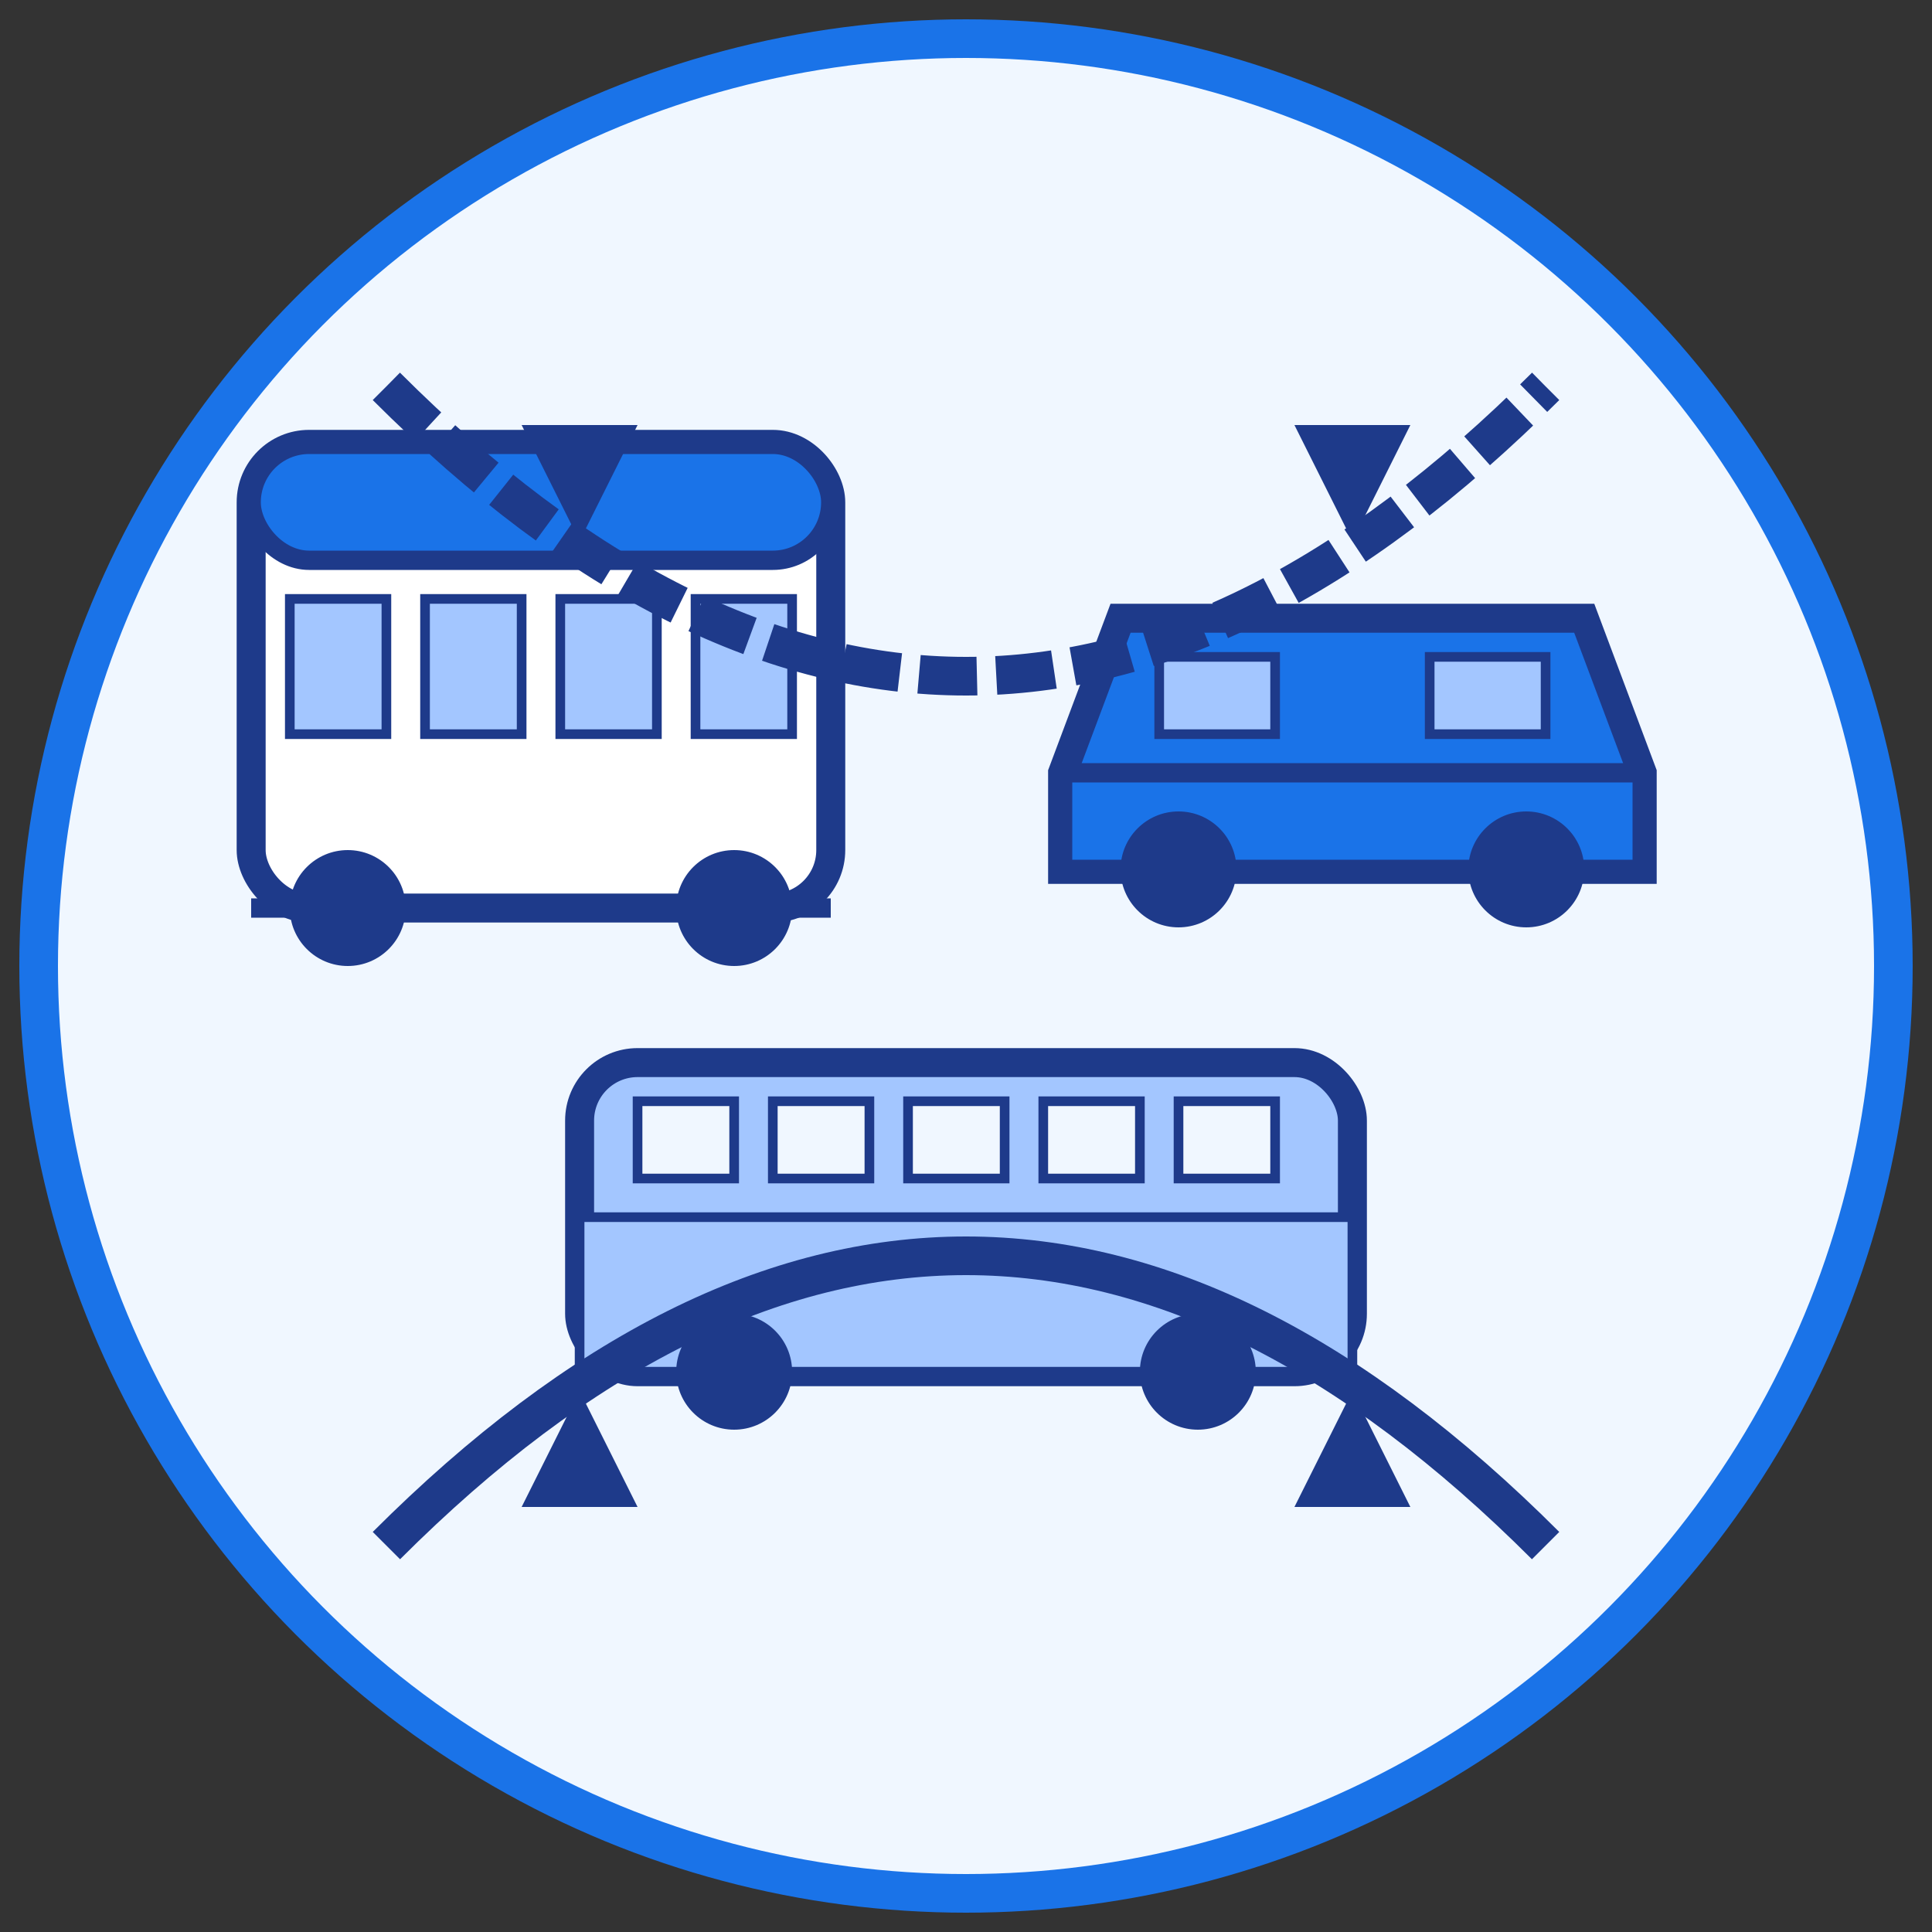 <svg xmlns="http://www.w3.org/2000/svg" width="100" height="100" viewBox="0 0 100 100">
  <rect x="0" y="0" width="100" height="100" fill="#333333" stroke="none"/>
  <!-- Background circle -->
  <circle cx="50" cy="50" r="48" fill="#f0f7ff" stroke="#1a73e8" stroke-width="2" />
  
  <!-- Transportation icons -->
  <g transform="translate(50, 50)">
    <!-- Train representation (German ICE) -->
    <g transform="translate(-22, -15)">
      <rect x="-15" y="-12" width="30" height="24" rx="3" ry="3" fill="#fff" stroke="#1e3a8a" stroke-width="1.5" />
      <rect x="-15" y="-12" width="30" height="6" rx="3" ry="3" fill="#1a73e8" stroke="#1e3a8a" stroke-width="1" />
      <rect x="-13" y="-4" width="5" height="7" fill="#a3c6ff" stroke="#1e3a8a" stroke-width="0.5" />
      <rect x="-6" y="-4" width="5" height="7" fill="#a3c6ff" stroke="#1e3a8a" stroke-width="0.5" />
      <rect x="1" y="-4" width="5" height="7" fill="#a3c6ff" stroke="#1e3a8a" stroke-width="0.5" />
      <rect x="8" y="-4" width="5" height="7" fill="#a3c6ff" stroke="#1e3a8a" stroke-width="0.5" />
      <circle cx="-10" cy="12" r="3" fill="#1e3a8a" />
      <circle cx="10" cy="12" r="3" fill="#1e3a8a" />
      <path d="M-15,12 L15,12" stroke="#1e3a8a" stroke-width="1" />
    </g>
    
    <!-- Car representation -->
    <g transform="translate(20, -15)">
      <path d="M-15,5 L-12,-3 L12,-3 L15,5 L15,10 L-15,10 Z" fill="#1a73e8" stroke="#1e3a8a" stroke-width="1.5" />
      <rect x="-15" y="5" width="30" height="5" fill="#1a73e8" stroke="#1e3a8a" stroke-width="1" />
      <rect x="-10" y="-1" width="6" height="4" fill="#a3c6ff" stroke="#1e3a8a" stroke-width="0.5" />
      <rect x="4" y="-1" width="6" height="4" fill="#a3c6ff" stroke="#1e3a8a" stroke-width="0.5" />
      <circle cx="-9" cy="10" r="3" fill="#1e3a8a" />
      <circle cx="9" cy="10" r="3" fill="#1e3a8a" />
    </g>
    
    <!-- Bus representation -->
    <g transform="translate(0, 15)">
      <rect x="-20" y="-10" width="40" height="16" rx="3" ry="3" fill="#a3c6ff" stroke="#1e3a8a" stroke-width="1.5" />
      <rect x="-20" y="-2" width="40" height="8" fill="#a3c6ff" stroke="#1e3a8a" stroke-width="0.5" />
      <rect x="-17" y="-8" width="5" height="4" fill="#f0f7ff" stroke="#1e3a8a" stroke-width="0.5" />
      <rect x="-10" y="-8" width="5" height="4" fill="#f0f7ff" stroke="#1e3a8a" stroke-width="0.5" />
      <rect x="-3" y="-8" width="5" height="4" fill="#f0f7ff" stroke="#1e3a8a" stroke-width="0.5" />
      <rect x="4" y="-8" width="5" height="4" fill="#f0f7ff" stroke="#1e3a8a" stroke-width="0.5" />
      <rect x="11" y="-8" width="5" height="4" fill="#f0f7ff" stroke="#1e3a8a" stroke-width="0.5" />
      <circle cx="-12" cy="6" r="3" fill="#1e3a8a" />
      <circle cx="12" cy="6" r="3" fill="#1e3a8a" />
    </g>
  </g>
  
  <!-- Road/rail paths -->
  <path d="M20,20 C30,30 40,35 50,35 C60,35 70,30 80,20" fill="none" stroke="#1e3a8a" stroke-width="2" stroke-dasharray="3 1" />
  <path d="M20,80 C30,70 40,65 50,65 C60,65 70,70 80,80" fill="none" stroke="#1e3a8a" stroke-width="2" />
  
  <!-- Direction arrows -->
  <g transform="translate(30, 28)">
    <polygon points="0,0 3,-6 -3,-6" fill="#1e3a8a" />
  </g>
  <g transform="translate(70, 28)">
    <polygon points="0,0 3,-6 -3,-6" fill="#1e3a8a" />
  </g>
  <g transform="translate(30, 72)">
    <polygon points="0,0 3,6 -3,6" fill="#1e3a8a" />
  </g>
  <g transform="translate(70, 72)">
    <polygon points="0,0 3,6 -3,6" fill="#1e3a8a" />
  </g>
</svg>
